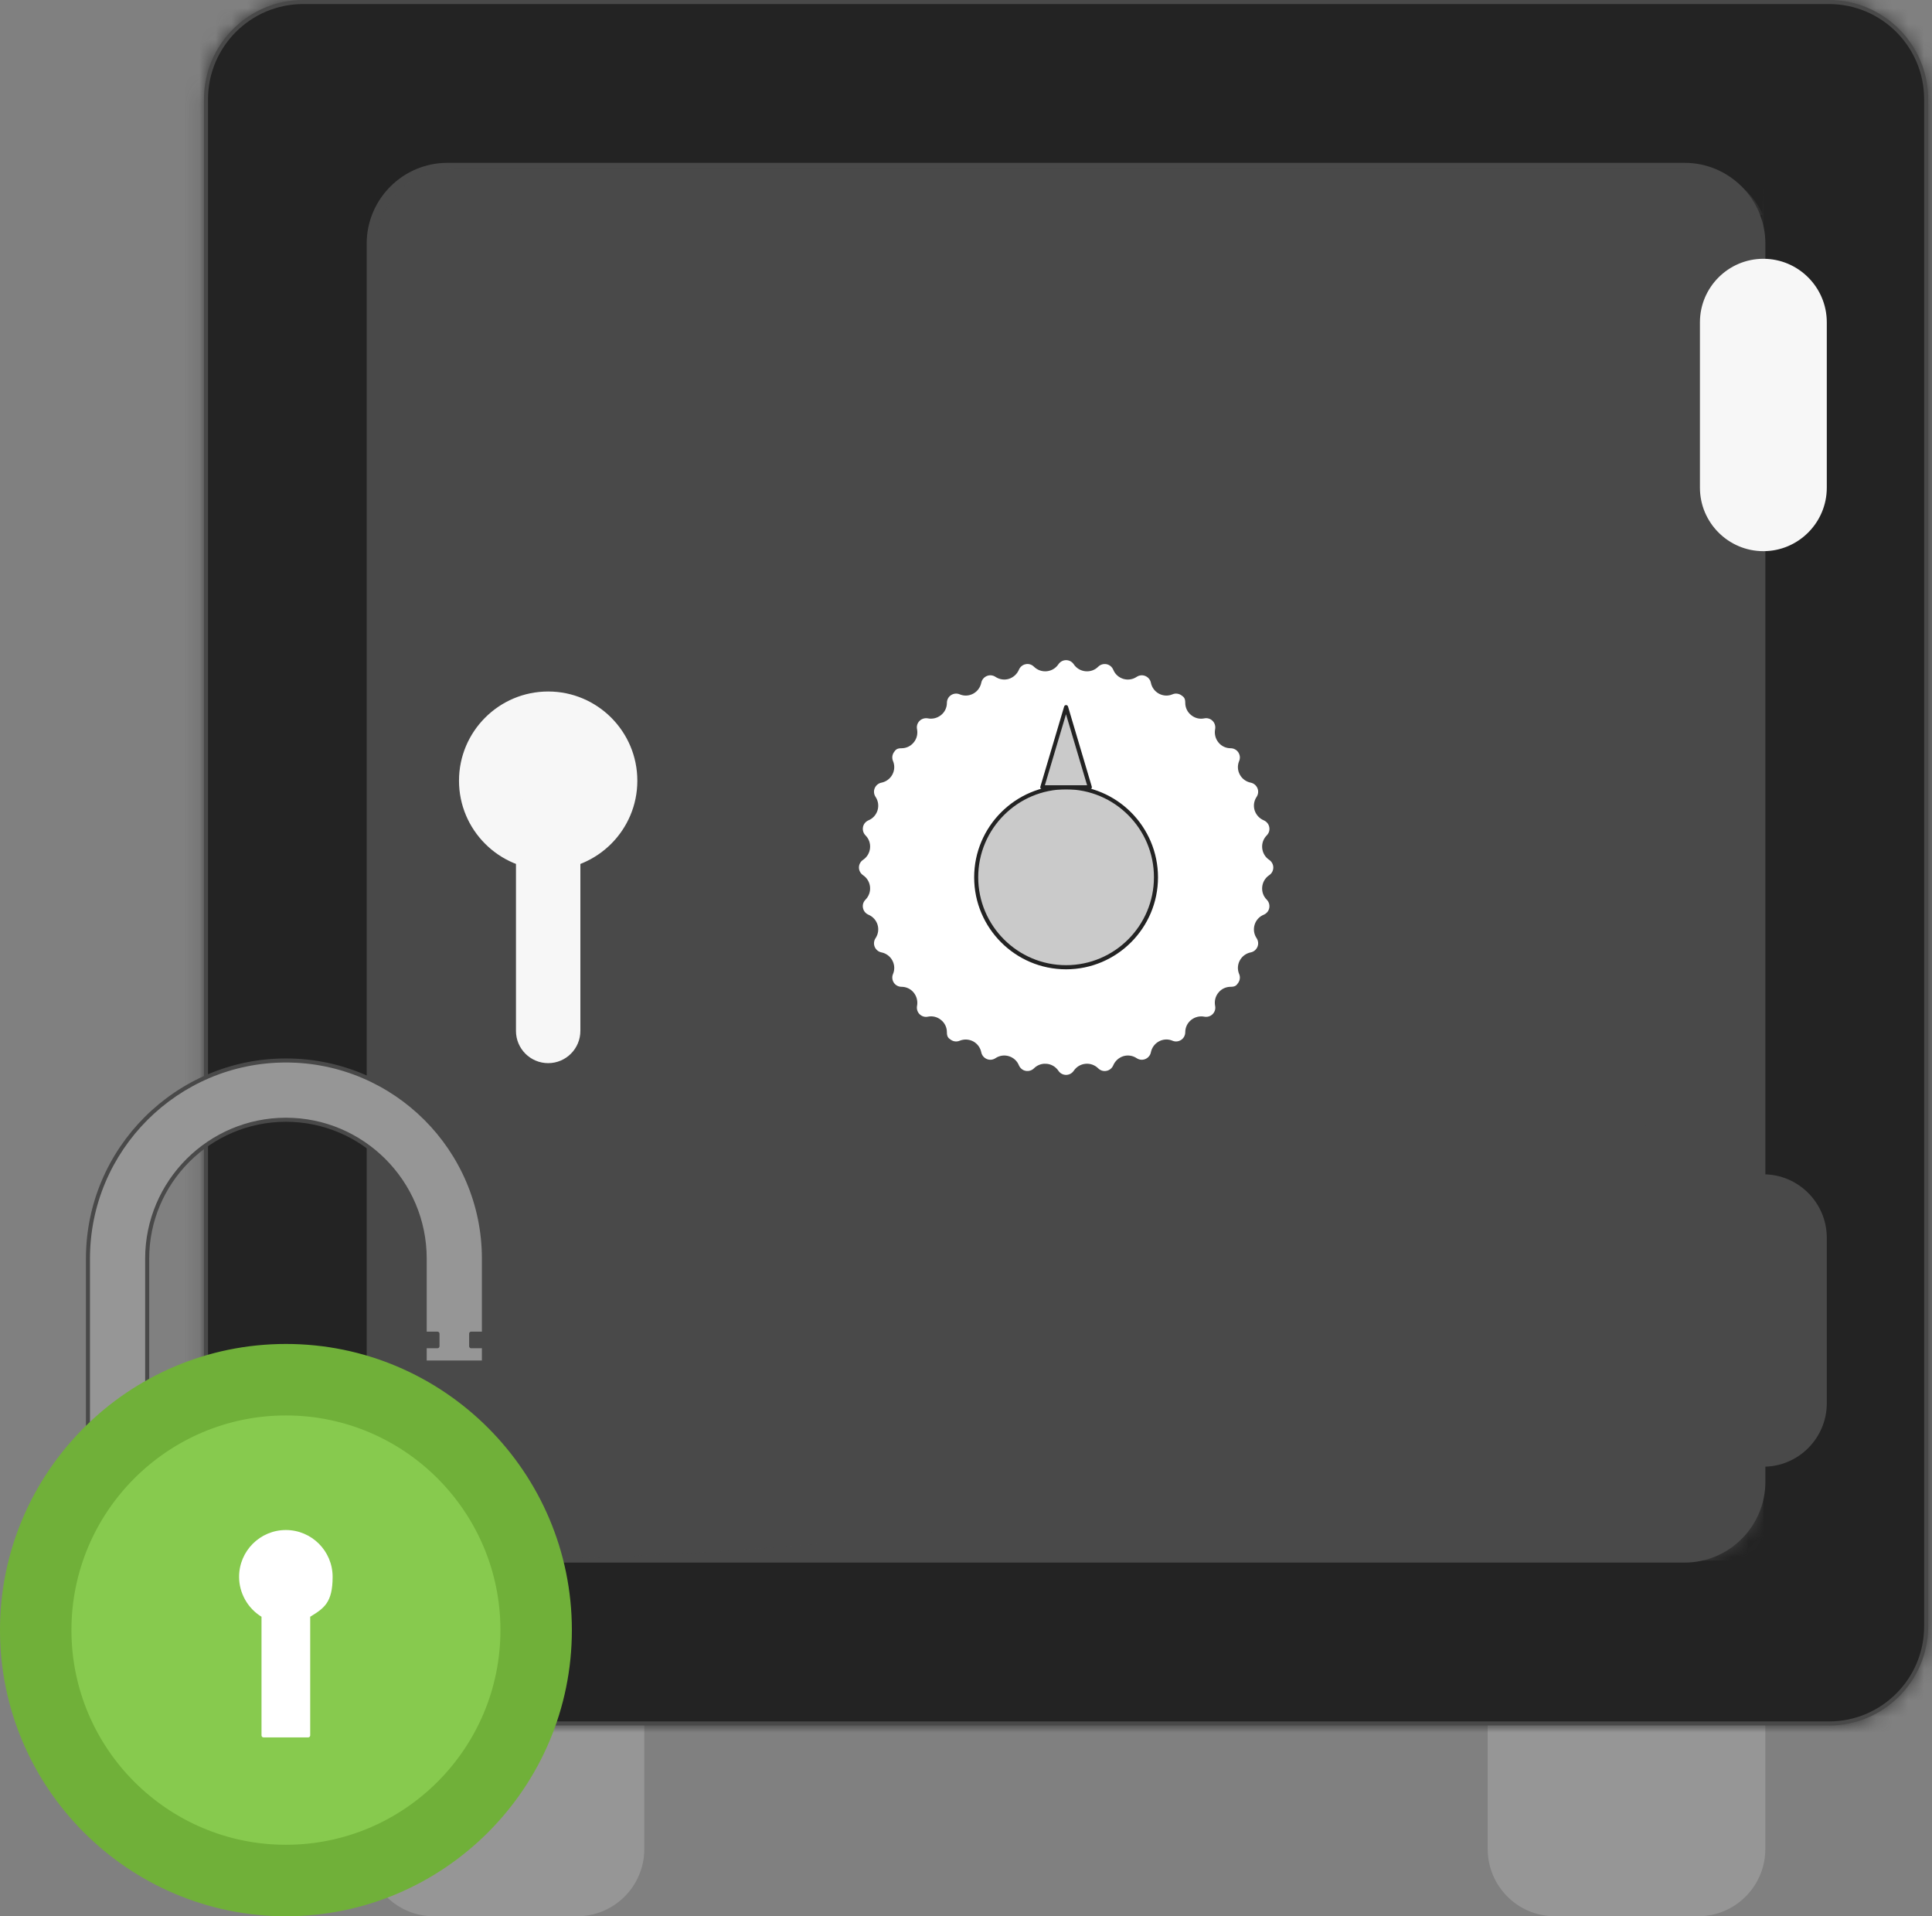 <svg width="121" height="120" viewBox="0 0 121 120" fill="none" xmlns="http://www.w3.org/2000/svg">
<rect x="0" y="0" width="121" height="120" fill="#808080" stroke="none"/>
<path fill-rule="evenodd" clip-rule="evenodd" d="M40.225 103.678V115.791C40.225 118.043 38.401 119.873 36.146 119.873H27.166C24.916 119.873 23.087 118.048 23.087 115.791V103.678H40.22H40.225Z" fill="#969696"/>
<path d="M36.151 120H27.171C24.85 120 22.965 118.114 22.965 115.791V103.673C22.965 103.602 23.021 103.546 23.092 103.546H40.225C40.296 103.546 40.352 103.602 40.352 103.673V115.791C40.352 118.114 38.467 120 36.146 120H36.151ZM23.219 103.805V115.797C23.219 117.977 24.992 119.752 27.171 119.752H36.151C38.33 119.752 40.103 117.977 40.103 115.797V103.805H23.224H23.219Z" fill="#969696"/>
<path fill-rule="evenodd" clip-rule="evenodd" d="M110.439 103.678V115.791C110.439 118.043 108.614 119.873 106.359 119.873H97.38C95.13 119.873 93.301 118.048 93.301 115.791V103.678H110.434H110.439Z" fill="#969696"/>
<path d="M106.359 120H97.38C95.059 120 93.174 118.114 93.174 115.791V103.673C93.174 103.602 93.23 103.546 93.301 103.546H110.434C110.505 103.546 110.56 103.602 110.56 103.673V115.791C110.56 118.114 108.675 120 106.354 120H106.359ZM93.433 103.805V115.797C93.433 117.977 95.206 119.752 97.385 119.752H106.364C108.543 119.752 110.317 117.977 110.317 115.797V103.805H93.438H93.433Z" fill="#969696"/>
<path fill-rule="evenodd" clip-rule="evenodd" d="M114.548 0.127C117.908 0.127 120.629 2.85 120.629 6.211V101.842C120.629 105.204 117.908 107.927 114.548 107.927H18.982C15.623 107.927 12.902 105.204 12.902 101.842V6.211C12.902 2.85 15.623 0.127 18.982 0.127H114.553H114.548Z" fill="#232323"/>
<mask id="mask0_32215_42691" style="mask-type:luminance" maskUnits="userSpaceOnUse" x="12" y="0" width="109" height="108">
<path d="M114.548 0.127C117.908 0.127 120.629 2.85 120.629 6.211V101.842C120.629 105.204 117.908 107.927 114.548 107.927H18.982C15.623 107.927 12.902 105.204 12.902 101.842V6.211C12.902 2.85 15.623 0.127 18.982 0.127H114.553H114.548Z" fill="white"/>
</mask>
<g mask="url(#mask0_32215_42691)">
<path fill-rule="evenodd" clip-rule="evenodd" d="M115.248 -3.118H117.016C120.376 -3.118 123.097 -0.218 123.097 3.357V105.098C123.097 108.672 120.376 111.573 117.016 111.573H21.445C18.085 111.573 15.364 108.672 15.364 105.098V104.601H109.162C112.521 104.601 115.243 101.7 115.243 98.126V-3.118H115.248Z" fill="#232323"/>
<path fill-rule="evenodd" clip-rule="evenodd" d="M15.795 110.508H14.026C10.667 110.508 7.946 107.608 7.946 104.033V2.297C7.946 -1.278 10.667 -4.178 14.026 -4.178H109.597C112.957 -4.178 115.678 -1.278 115.678 2.297V2.794H21.876C18.516 2.794 15.795 5.694 15.795 9.269V110.508Z" fill="#232323"/>
</g>
<path d="M114.548 108.049H18.983C15.562 108.049 12.775 105.26 12.775 101.837V6.211C12.775 2.789 15.562 0 18.983 0H114.553C117.974 0 120.761 2.789 120.761 6.211V101.842C120.761 105.265 117.974 108.054 114.553 108.054L114.548 108.049ZM18.983 0.254C15.699 0.254 13.028 2.926 13.028 6.211V101.842C13.028 105.128 15.699 107.8 18.983 107.8H114.553C117.837 107.8 120.508 105.128 120.508 101.842V6.211C120.508 2.926 117.837 0.254 114.553 0.254H18.983Z" fill="#494949"/>
<path fill-rule="evenodd" clip-rule="evenodd" d="M105.508 10.324C108.229 10.324 110.439 12.534 110.439 15.257V92.791C110.439 95.514 108.229 97.725 105.508 97.725H28.023C25.301 97.725 23.092 95.514 23.092 92.791V15.257C23.092 12.534 25.301 10.324 28.023 10.324H105.508Z" fill="#494949"/>
<mask id="mask1_32215_42691" style="mask-type:luminance" maskUnits="userSpaceOnUse" x="23" y="10" width="88" height="88">
<path d="M105.508 10.324C108.229 10.324 110.439 12.534 110.439 15.257V92.791C110.439 95.514 108.229 97.725 105.508 97.725H28.023C25.301 97.725 23.092 95.514 23.092 92.791V15.257C23.092 12.534 25.301 10.324 28.023 10.324H105.508Z" fill="white"/>
</mask>
<g mask="url(#mask1_32215_42691)">
<path fill-rule="evenodd" clip-rule="evenodd" d="M110.439 10.324C110.439 10.324 110.119 68.985 96.382 83.553C82.644 98.121 28.023 97.725 28.023 97.725H110.439V10.324Z" fill="#494949"/>
<path fill-rule="evenodd" clip-rule="evenodd" d="M27.683 97.897C25.322 97.532 23.513 95.489 23.513 93.025V15.491C23.513 12.768 25.722 10.557 28.443 10.557H105.929C107.94 10.557 109.668 11.759 110.434 13.488C110.185 13.447 109.932 13.427 109.674 13.427H32.188C29.467 13.427 27.258 15.638 27.258 18.36V95.895C27.258 96.609 27.41 97.289 27.683 97.897Z" fill="#494949"/>
</g>
<mask id="mask2_32215_42691" style="mask-type:luminance" maskUnits="userSpaceOnUse" x="23" y="10" width="88" height="88">
<path d="M28.448 10.552C25.727 10.552 23.518 12.763 23.518 15.486V93.019C23.518 94.809 24.47 96.376 25.894 97.238C26.421 97.492 26.999 97.654 27.607 97.705C27.384 97.142 27.262 96.528 27.262 95.889V18.355C27.262 15.633 29.472 13.422 32.193 13.422H109.679C109.82 13.422 109.957 13.427 110.094 13.437C109.694 12.433 108.979 11.586 108.067 11.034C107.424 10.724 106.699 10.552 105.934 10.552H28.448Z" fill="white"/>
</mask>
<g mask="url(#mask2_32215_42691)">
<path fill-rule="evenodd" clip-rule="evenodd" d="M110.864 10.552C110.864 10.552 110.545 69.213 96.807 83.781C83.07 98.349 28.448 97.953 28.448 97.953H110.864V10.552Z" fill="#494949"/>
</g>
<path d="M105.508 97.852H28.023C25.235 97.852 22.965 95.58 22.965 92.791V15.257C22.965 12.469 25.235 10.197 28.023 10.197H105.508C108.295 10.197 110.565 12.469 110.565 15.257V92.791C110.565 95.58 108.295 97.852 105.508 97.852ZM28.023 10.45C25.372 10.45 23.219 12.605 23.219 15.257V92.791C23.219 95.443 25.372 97.598 28.023 97.598H105.508C108.158 97.598 110.312 95.443 110.312 92.791V15.257C110.312 12.605 108.158 10.45 105.508 10.45H28.023Z" fill="#494949"/>
<path fill-rule="evenodd" clip-rule="evenodd" d="M114.285 20.176V30.535C114.285 32.66 112.562 34.383 110.439 34.383C108.315 34.383 106.593 32.66 106.593 30.535V20.176C106.593 18.051 108.315 16.327 110.439 16.327C112.562 16.327 114.285 18.051 114.285 20.176Z" fill="#F7F7F7"/>
<path d="M110.439 34.515C108.25 34.515 106.466 32.73 106.466 30.54V20.181C106.466 17.99 108.25 16.206 110.439 16.206C112.628 16.206 114.411 17.99 114.411 20.181V30.54C114.411 32.73 112.628 34.515 110.439 34.515ZM110.439 16.454C108.386 16.454 106.719 18.122 106.719 20.176V30.535C106.719 32.589 108.386 34.257 110.439 34.257C112.491 34.257 114.158 32.589 114.158 30.535V20.176C114.158 18.122 112.491 16.454 110.439 16.454Z" fill="#F7F7F7"/>
<path fill-rule="evenodd" clip-rule="evenodd" d="M114.285 77.509V87.868C114.285 89.992 112.562 91.716 110.439 91.716C108.315 91.716 106.593 89.992 106.593 87.868V77.509C106.593 75.384 108.315 73.66 110.439 73.66C112.562 73.66 114.285 75.384 114.285 77.509Z" fill="#494949"/>
<path d="M110.439 91.848C108.25 91.848 106.466 90.063 106.466 87.873V77.514C106.466 75.323 108.25 73.538 110.439 73.538C112.628 73.538 114.411 75.323 114.411 77.514V87.873C114.411 90.063 112.628 91.848 110.439 91.848ZM110.439 73.787C108.386 73.787 106.719 75.455 106.719 77.509V87.868C106.719 89.921 108.386 91.59 110.439 91.59C112.491 91.59 114.158 89.921 114.158 87.868V77.509C114.158 75.455 112.491 73.787 110.439 73.787Z" fill="#494949"/>
<path fill-rule="evenodd" clip-rule="evenodd" d="M66.18 41.574C66.312 41.381 66.53 41.259 66.763 41.259C66.996 41.259 67.219 41.376 67.346 41.574C67.487 41.792 67.721 41.928 67.979 41.954C68.237 41.979 68.491 41.888 68.678 41.705C68.846 41.538 69.084 41.467 69.312 41.513C69.545 41.558 69.732 41.715 69.823 41.934C69.925 42.172 70.123 42.354 70.371 42.431C70.619 42.507 70.888 42.466 71.106 42.324C71.298 42.192 71.546 42.167 71.764 42.258C71.982 42.349 72.139 42.542 72.185 42.77C72.236 43.024 72.398 43.242 72.626 43.364C72.854 43.485 73.127 43.5 73.366 43.399C73.584 43.308 73.832 43.333 74.024 43.465C74.217 43.597 74.339 43.815 74.339 44.048C74.339 44.307 74.455 44.555 74.653 44.717C74.855 44.88 75.119 44.951 75.372 44.9C75.605 44.854 75.838 44.925 76.006 45.093C76.173 45.26 76.244 45.498 76.198 45.726C76.148 45.98 76.213 46.244 76.381 46.446C76.543 46.649 76.791 46.761 77.05 46.761C77.283 46.761 77.506 46.877 77.632 47.075C77.764 47.268 77.79 47.516 77.698 47.734C77.597 47.973 77.612 48.246 77.734 48.475C77.855 48.703 78.073 48.865 78.327 48.916C78.56 48.961 78.747 49.119 78.838 49.337C78.93 49.555 78.904 49.803 78.772 49.996C78.631 50.214 78.59 50.483 78.666 50.731C78.742 50.98 78.925 51.182 79.163 51.279C79.381 51.37 79.538 51.563 79.583 51.791C79.629 52.024 79.558 52.257 79.391 52.425C79.208 52.607 79.117 52.866 79.142 53.124C79.168 53.383 79.31 53.616 79.522 53.758C79.72 53.89 79.837 54.108 79.837 54.341C79.837 54.575 79.72 54.798 79.522 54.924C79.305 55.066 79.168 55.3 79.142 55.558C79.117 55.817 79.208 56.07 79.391 56.258C79.558 56.425 79.629 56.664 79.583 56.892C79.538 57.125 79.381 57.313 79.163 57.404C78.925 57.505 78.742 57.703 78.666 57.952C78.59 58.2 78.631 58.469 78.772 58.687C78.904 58.879 78.93 59.128 78.838 59.346C78.747 59.564 78.555 59.721 78.327 59.767C78.073 59.818 77.855 59.98 77.734 60.208C77.612 60.436 77.597 60.71 77.698 60.948C77.79 61.166 77.764 61.415 77.632 61.607C77.501 61.805 77.283 61.922 77.05 61.922C76.791 61.922 76.543 62.038 76.381 62.236C76.219 62.439 76.148 62.703 76.198 62.956C76.244 63.189 76.173 63.423 76.006 63.59C75.838 63.757 75.6 63.828 75.372 63.783C75.119 63.732 74.855 63.798 74.653 63.965C74.45 64.127 74.339 64.376 74.339 64.635C74.339 64.868 74.222 65.091 74.024 65.218C73.832 65.349 73.584 65.375 73.366 65.284C73.127 65.182 72.854 65.197 72.626 65.319C72.398 65.441 72.236 65.659 72.185 65.912C72.139 66.145 71.982 66.333 71.764 66.424C71.546 66.516 71.298 66.49 71.106 66.359C70.888 66.216 70.619 66.176 70.371 66.252C70.123 66.328 69.92 66.511 69.823 66.749C69.732 66.967 69.54 67.124 69.312 67.17C69.084 67.215 68.846 67.144 68.678 66.977C68.496 66.795 68.237 66.703 67.979 66.729C67.721 66.754 67.487 66.896 67.346 67.109C67.214 67.307 66.996 67.423 66.763 67.423C66.53 67.423 66.307 67.307 66.18 67.109C66.038 66.891 65.805 66.754 65.547 66.729C65.288 66.703 65.035 66.795 64.847 66.977C64.68 67.144 64.442 67.215 64.214 67.17C63.981 67.124 63.793 66.967 63.702 66.749C63.601 66.511 63.403 66.328 63.155 66.252C62.907 66.176 62.638 66.216 62.42 66.359C62.227 66.49 61.979 66.516 61.761 66.424C61.543 66.333 61.386 66.141 61.341 65.912C61.29 65.659 61.128 65.441 60.9 65.319C60.672 65.197 60.398 65.182 60.16 65.284C59.942 65.375 59.694 65.349 59.501 65.218C59.309 65.086 59.187 64.868 59.187 64.635C59.187 64.376 59.071 64.127 58.873 63.965C58.67 63.803 58.407 63.732 58.153 63.783C57.925 63.828 57.687 63.757 57.52 63.59C57.353 63.423 57.282 63.184 57.327 62.956C57.378 62.703 57.312 62.439 57.145 62.236C56.978 62.033 56.734 61.922 56.476 61.922C56.243 61.922 56.02 61.805 55.893 61.607C55.761 61.41 55.736 61.166 55.827 60.948C55.929 60.71 55.913 60.436 55.792 60.208C55.67 59.98 55.452 59.818 55.199 59.767C54.966 59.721 54.779 59.564 54.687 59.346C54.596 59.128 54.621 58.879 54.753 58.687C54.895 58.469 54.935 58.2 54.859 57.952C54.783 57.703 54.601 57.5 54.363 57.404C54.145 57.313 53.988 57.12 53.942 56.892C53.897 56.658 53.968 56.425 54.135 56.258C54.317 56.075 54.408 55.817 54.383 55.558C54.358 55.3 54.216 55.066 54.003 54.924C53.811 54.792 53.689 54.575 53.689 54.341C53.689 54.108 53.806 53.885 54.003 53.758C54.216 53.616 54.358 53.383 54.383 53.124C54.408 52.866 54.317 52.612 54.135 52.425C53.968 52.257 53.897 52.019 53.942 51.791C53.988 51.557 54.145 51.37 54.363 51.279C54.601 51.177 54.783 50.98 54.859 50.731C54.935 50.483 54.895 50.214 54.753 49.996C54.621 49.803 54.596 49.555 54.687 49.337C54.779 49.119 54.971 48.961 55.199 48.916C55.452 48.865 55.67 48.703 55.792 48.475C55.913 48.246 55.929 47.973 55.827 47.734C55.736 47.516 55.761 47.268 55.893 47.075C56.025 46.882 56.243 46.761 56.476 46.761C56.734 46.761 56.983 46.644 57.145 46.446C57.307 46.244 57.378 45.98 57.327 45.726C57.282 45.493 57.353 45.26 57.52 45.093C57.687 44.925 57.925 44.854 58.153 44.9C58.407 44.951 58.67 44.885 58.873 44.717C59.076 44.55 59.187 44.307 59.187 44.048C59.187 43.815 59.304 43.592 59.501 43.465C59.694 43.333 59.942 43.308 60.16 43.399C60.398 43.5 60.672 43.485 60.9 43.364C61.128 43.242 61.29 43.024 61.341 42.77C61.386 42.537 61.543 42.349 61.761 42.258C61.979 42.167 62.227 42.192 62.42 42.324C62.638 42.466 62.907 42.507 63.155 42.431C63.403 42.354 63.606 42.172 63.702 41.934C63.793 41.715 63.986 41.558 64.214 41.513C64.447 41.467 64.68 41.538 64.847 41.705C65.03 41.888 65.288 41.979 65.547 41.954C65.805 41.928 66.038 41.786 66.18 41.574Z" fill="white"/>
<path d="M66.768 67.565C66.489 67.565 66.231 67.428 66.079 67.195C65.957 67.013 65.76 66.891 65.537 66.871C65.314 66.85 65.101 66.926 64.939 67.084C64.741 67.281 64.462 67.362 64.189 67.312C63.915 67.256 63.692 67.073 63.586 66.815C63.499 66.607 63.332 66.455 63.119 66.389C62.907 66.323 62.678 66.359 62.496 66.48C62.263 66.632 61.974 66.663 61.716 66.556C61.457 66.45 61.275 66.222 61.219 65.953C61.173 65.735 61.037 65.547 60.844 65.446C60.647 65.339 60.418 65.329 60.211 65.415C59.952 65.522 59.663 65.491 59.43 65.339C59.197 65.187 59.06 64.929 59.06 64.65C59.06 64.371 58.964 64.219 58.792 64.077C58.62 63.935 58.397 63.879 58.179 63.925C57.905 63.98 57.626 63.894 57.429 63.697C57.231 63.499 57.15 63.22 57.201 62.946C57.246 62.728 57.191 62.505 57.049 62.333C56.907 62.16 56.699 62.064 56.476 62.064C56.253 62.064 55.939 61.927 55.787 61.694C55.635 61.46 55.604 61.171 55.711 60.913C55.797 60.705 55.787 60.477 55.68 60.279C55.574 60.081 55.392 59.944 55.174 59.904C54.9 59.848 54.677 59.665 54.571 59.407C54.464 59.148 54.495 58.859 54.647 58.626C54.768 58.438 54.804 58.21 54.738 58.002C54.672 57.789 54.52 57.617 54.312 57.536C54.054 57.429 53.871 57.201 53.816 56.932C53.76 56.658 53.846 56.38 54.044 56.182C54.201 56.025 54.277 55.807 54.257 55.589C54.236 55.365 54.115 55.168 53.932 55.046C53.699 54.889 53.562 54.635 53.562 54.356C53.562 54.078 53.699 53.819 53.932 53.667C54.115 53.545 54.236 53.347 54.257 53.124C54.277 52.901 54.201 52.688 54.044 52.531C53.846 52.333 53.765 52.054 53.816 51.781C53.871 51.507 54.054 51.284 54.312 51.177C54.52 51.091 54.672 50.924 54.738 50.711C54.804 50.498 54.768 50.27 54.647 50.082C54.495 49.849 54.464 49.56 54.571 49.301C54.677 49.042 54.905 48.86 55.174 48.804C55.392 48.759 55.579 48.622 55.68 48.429C55.787 48.231 55.797 48.003 55.711 47.795C55.604 47.537 55.635 47.248 55.787 47.014C55.939 46.781 56.197 46.644 56.476 46.644C56.755 46.644 56.907 46.548 57.049 46.375C57.191 46.203 57.246 45.98 57.201 45.762C57.145 45.488 57.231 45.209 57.429 45.011C57.626 44.814 57.905 44.733 58.179 44.783C58.397 44.829 58.62 44.768 58.792 44.631C58.964 44.489 59.06 44.281 59.06 44.058C59.06 43.835 59.197 43.521 59.43 43.369C59.663 43.216 59.952 43.186 60.211 43.292C60.418 43.379 60.647 43.369 60.844 43.262C61.042 43.156 61.178 42.973 61.219 42.755C61.275 42.481 61.457 42.258 61.716 42.152C61.974 42.045 62.263 42.076 62.496 42.228C62.684 42.349 62.912 42.385 63.119 42.319C63.332 42.253 63.505 42.101 63.586 41.893C63.692 41.634 63.92 41.452 64.189 41.396C64.462 41.34 64.741 41.426 64.939 41.624C65.096 41.782 65.314 41.858 65.531 41.837C65.754 41.817 65.952 41.695 66.074 41.513C66.231 41.279 66.484 41.143 66.763 41.143C67.041 41.143 67.3 41.279 67.452 41.513C67.574 41.695 67.771 41.817 67.994 41.837C68.217 41.858 68.435 41.782 68.587 41.624C68.785 41.426 69.063 41.34 69.337 41.396C69.611 41.452 69.834 41.634 69.94 41.893C70.026 42.101 70.193 42.253 70.406 42.319C70.619 42.385 70.847 42.349 71.029 42.228C71.263 42.071 71.552 42.045 71.81 42.152C72.068 42.258 72.251 42.486 72.306 42.755C72.352 42.973 72.489 43.161 72.681 43.262C72.879 43.369 73.107 43.379 73.315 43.292C73.573 43.186 73.862 43.216 74.095 43.369C74.328 43.526 74.465 43.779 74.465 44.058C74.465 44.337 74.561 44.489 74.734 44.631C74.906 44.773 75.129 44.829 75.347 44.783C75.621 44.727 75.899 44.814 76.097 45.011C76.295 45.209 76.376 45.488 76.325 45.762C76.279 45.98 76.335 46.203 76.477 46.375C76.619 46.548 76.827 46.644 77.05 46.644C77.273 46.644 77.587 46.781 77.739 47.014C77.891 47.248 77.921 47.537 77.815 47.795C77.729 47.998 77.739 48.231 77.845 48.429C77.952 48.627 78.134 48.764 78.352 48.804C78.626 48.86 78.849 49.042 78.955 49.301C79.061 49.56 79.031 49.849 78.879 50.082C78.757 50.27 78.722 50.498 78.788 50.706C78.854 50.919 79.006 51.091 79.213 51.172C79.472 51.279 79.654 51.507 79.71 51.776C79.766 52.049 79.68 52.328 79.482 52.526C79.325 52.683 79.249 52.901 79.269 53.119C79.289 53.342 79.411 53.54 79.593 53.662C79.826 53.814 79.963 54.072 79.963 54.351C79.963 54.63 79.826 54.889 79.593 55.041C79.411 55.163 79.289 55.36 79.269 55.584C79.249 55.807 79.325 56.02 79.482 56.182C79.68 56.38 79.761 56.658 79.71 56.932C79.654 57.206 79.472 57.429 79.213 57.536C79.006 57.622 78.854 57.789 78.788 58.002C78.722 58.215 78.757 58.443 78.879 58.626C79.031 58.859 79.061 59.148 78.955 59.407C78.849 59.665 78.621 59.848 78.352 59.904C78.134 59.949 77.947 60.086 77.845 60.279C77.739 60.477 77.729 60.705 77.815 60.913C77.921 61.171 77.891 61.46 77.739 61.694C77.582 61.927 77.328 62.064 77.05 62.064C76.771 62.064 76.619 62.16 76.477 62.333C76.335 62.505 76.279 62.728 76.325 62.946C76.381 63.22 76.295 63.499 76.097 63.697C75.899 63.894 75.621 63.98 75.347 63.925C75.129 63.879 74.906 63.935 74.734 64.077C74.561 64.219 74.465 64.427 74.465 64.65C74.465 64.873 74.328 65.187 74.095 65.339C73.862 65.496 73.573 65.522 73.315 65.415C73.112 65.329 72.879 65.339 72.681 65.446C72.484 65.552 72.347 65.735 72.306 65.953C72.251 66.227 72.068 66.45 71.81 66.556C71.552 66.663 71.263 66.632 71.029 66.48C70.842 66.359 70.614 66.323 70.406 66.389C70.193 66.455 70.021 66.607 69.94 66.815C69.834 67.073 69.606 67.256 69.337 67.312C69.063 67.368 68.785 67.281 68.587 67.084C68.43 66.926 68.212 66.85 67.994 66.871C67.771 66.891 67.574 67.013 67.452 67.195C67.295 67.428 67.041 67.565 66.763 67.565H66.768ZM65.46 66.617C65.491 66.617 65.526 66.617 65.557 66.617C65.856 66.647 66.119 66.805 66.287 67.053C66.393 67.215 66.575 67.312 66.768 67.312C66.96 67.312 67.138 67.215 67.249 67.053C67.416 66.805 67.68 66.647 67.979 66.617C68.278 66.587 68.567 66.693 68.78 66.901C68.916 67.038 69.109 67.099 69.302 67.058C69.489 67.023 69.646 66.891 69.722 66.713C69.839 66.44 70.067 66.232 70.35 66.141C70.634 66.054 70.943 66.1 71.192 66.267C71.354 66.374 71.557 66.394 71.734 66.318C71.911 66.242 72.043 66.085 72.079 65.897C72.139 65.603 72.322 65.355 72.585 65.213C72.849 65.071 73.158 65.055 73.431 65.172C73.609 65.248 73.811 65.228 73.974 65.121C74.136 65.015 74.232 64.832 74.232 64.64C74.232 64.34 74.364 64.061 74.597 63.874C74.83 63.686 75.129 63.61 75.423 63.666C75.611 63.702 75.808 63.646 75.945 63.509C76.082 63.372 76.142 63.179 76.102 62.987C76.046 62.693 76.117 62.393 76.31 62.16C76.497 61.927 76.776 61.795 77.075 61.795C77.374 61.795 77.445 61.699 77.556 61.536C77.663 61.374 77.683 61.171 77.607 60.994C77.49 60.72 77.506 60.411 77.648 60.147C77.789 59.883 78.038 59.701 78.332 59.64C78.519 59.605 78.676 59.473 78.752 59.295C78.828 59.118 78.808 58.915 78.702 58.753C78.534 58.504 78.489 58.2 78.575 57.911C78.661 57.627 78.869 57.394 79.147 57.282C79.325 57.206 79.457 57.049 79.492 56.861C79.528 56.674 79.472 56.476 79.335 56.339C79.122 56.126 79.021 55.837 79.051 55.538C79.082 55.239 79.239 54.975 79.487 54.808C79.649 54.701 79.746 54.519 79.746 54.326C79.746 54.133 79.649 53.956 79.487 53.844C79.239 53.677 79.082 53.413 79.051 53.114C79.021 52.815 79.127 52.526 79.335 52.313C79.472 52.176 79.533 51.983 79.492 51.791C79.457 51.603 79.325 51.446 79.147 51.37C78.874 51.253 78.666 51.025 78.575 50.741C78.489 50.457 78.534 50.148 78.702 49.899C78.808 49.737 78.828 49.534 78.752 49.357C78.676 49.179 78.519 49.048 78.332 49.012C78.038 48.951 77.789 48.769 77.648 48.505C77.506 48.241 77.49 47.932 77.607 47.658C77.683 47.481 77.663 47.278 77.556 47.116C77.45 46.953 77.267 46.857 77.075 46.857C76.776 46.857 76.497 46.725 76.31 46.492C76.122 46.259 76.046 45.96 76.102 45.666C76.138 45.478 76.082 45.28 75.945 45.143C75.808 45.006 75.615 44.946 75.423 44.986C75.129 45.047 74.83 44.971 74.597 44.778C74.364 44.591 74.232 44.312 74.232 44.013C74.232 43.713 74.136 43.642 73.974 43.531C73.811 43.424 73.609 43.404 73.431 43.48C73.158 43.597 72.849 43.581 72.585 43.44C72.322 43.298 72.139 43.049 72.079 42.755C72.043 42.567 71.911 42.41 71.734 42.334C71.557 42.258 71.354 42.278 71.192 42.385C70.943 42.552 70.639 42.598 70.35 42.512C70.067 42.425 69.834 42.218 69.722 41.939C69.646 41.761 69.489 41.629 69.302 41.594C69.114 41.558 68.916 41.614 68.78 41.751C68.567 41.964 68.278 42.065 67.979 42.035C67.68 42.005 67.416 41.847 67.249 41.599C67.143 41.437 66.96 41.34 66.768 41.34C66.575 41.34 66.398 41.437 66.287 41.599C66.119 41.847 65.856 42.005 65.557 42.035C65.258 42.065 64.969 41.959 64.756 41.751C64.619 41.614 64.427 41.553 64.234 41.594C64.047 41.629 63.89 41.761 63.814 41.939C63.697 42.212 63.469 42.42 63.185 42.512C62.901 42.598 62.592 42.552 62.344 42.385C62.182 42.278 61.979 42.258 61.802 42.334C61.624 42.41 61.493 42.567 61.457 42.755C61.396 43.049 61.214 43.298 60.95 43.44C60.687 43.581 60.378 43.597 60.104 43.48C59.927 43.404 59.724 43.424 59.562 43.531C59.4 43.637 59.304 43.82 59.304 44.013C59.304 44.312 59.172 44.591 58.939 44.778C58.706 44.966 58.407 45.042 58.113 44.986C57.925 44.951 57.728 45.006 57.591 45.143C57.454 45.28 57.393 45.473 57.434 45.666C57.489 45.96 57.419 46.259 57.226 46.492C57.038 46.725 56.76 46.857 56.461 46.857C56.162 46.857 56.091 46.953 55.979 47.116C55.873 47.278 55.853 47.481 55.929 47.658C56.045 47.932 56.03 48.241 55.888 48.505C55.746 48.769 55.498 48.951 55.204 49.012C55.017 49.048 54.859 49.179 54.783 49.357C54.708 49.534 54.728 49.737 54.834 49.899C55.001 50.148 55.047 50.452 54.961 50.741C54.875 51.025 54.667 51.258 54.393 51.37C54.216 51.446 54.084 51.603 54.049 51.791C54.013 51.978 54.069 52.176 54.206 52.313C54.419 52.526 54.52 52.815 54.49 53.114C54.459 53.413 54.302 53.677 54.054 53.844C53.892 53.951 53.795 54.133 53.795 54.326C53.795 54.519 53.892 54.696 54.054 54.808C54.302 54.975 54.459 55.239 54.49 55.538C54.52 55.837 54.414 56.126 54.206 56.339C54.069 56.476 54.008 56.669 54.049 56.861C54.084 57.049 54.216 57.206 54.393 57.282C54.667 57.399 54.875 57.627 54.961 57.911C55.047 58.195 55.001 58.504 54.834 58.753C54.728 58.915 54.708 59.118 54.783 59.295C54.859 59.473 55.017 59.605 55.204 59.64C55.498 59.701 55.746 59.883 55.888 60.147C56.03 60.411 56.045 60.72 55.929 60.994C55.853 61.171 55.873 61.374 55.979 61.536C56.086 61.699 56.268 61.795 56.461 61.795C56.76 61.795 57.038 61.927 57.226 62.16C57.413 62.393 57.489 62.693 57.434 62.987C57.398 63.174 57.454 63.372 57.591 63.509C57.728 63.646 57.92 63.707 58.113 63.666C58.407 63.605 58.706 63.681 58.939 63.874C59.172 64.061 59.304 64.34 59.304 64.64C59.304 64.939 59.4 65.01 59.562 65.121C59.724 65.228 59.927 65.248 60.104 65.172C60.378 65.06 60.687 65.076 60.95 65.213C61.214 65.355 61.396 65.603 61.457 65.897C61.493 66.085 61.624 66.242 61.802 66.318C61.979 66.394 62.182 66.374 62.344 66.267C62.592 66.1 62.896 66.054 63.185 66.141C63.469 66.227 63.702 66.435 63.814 66.713C63.89 66.891 64.047 67.023 64.234 67.058C64.422 67.094 64.619 67.038 64.756 66.901C64.944 66.713 65.197 66.612 65.455 66.612L65.46 66.617Z" fill="#494949"/>
<path fill-rule="evenodd" clip-rule="evenodd" d="M66.763 49.301C69.869 49.301 72.393 51.826 72.393 54.935C72.393 58.043 69.869 60.568 66.763 60.568C63.657 60.568 61.133 58.043 61.133 54.935C61.133 51.826 63.657 49.301 66.763 49.301Z" fill="#CACACA"/>
<path d="M66.768 60.7C63.591 60.7 61.011 58.114 61.011 54.94C61.011 51.765 63.596 49.179 66.768 49.179C69.94 49.179 72.525 51.765 72.525 54.94C72.525 58.114 69.94 60.7 66.768 60.7ZM66.768 49.428C63.733 49.428 61.265 51.897 61.265 54.934C61.265 57.972 63.733 60.441 66.768 60.441C69.803 60.441 72.271 57.972 72.271 54.934C72.271 51.897 69.803 49.428 66.768 49.428Z" fill="#232323"/>
<path fill-rule="evenodd" clip-rule="evenodd" d="M66.763 44.286L68.258 49.301H65.273L66.763 44.286Z" fill="#CACACA"/>
<path d="M68.258 49.428H65.278C65.238 49.428 65.202 49.408 65.177 49.377C65.151 49.347 65.146 49.301 65.156 49.266L66.646 44.246C66.662 44.19 66.712 44.154 66.768 44.154C66.824 44.154 66.874 44.19 66.89 44.246L68.379 49.266C68.389 49.306 68.379 49.347 68.359 49.377C68.334 49.408 68.298 49.428 68.258 49.428ZM65.445 49.174H68.085L66.763 44.727L65.44 49.174H65.445Z" fill="#232323"/>
<path fill-rule="evenodd" clip-rule="evenodd" d="M34.332 43.429C37.342 43.429 39.789 45.878 39.789 48.89C39.789 51.902 37.342 54.351 34.332 54.351C31.322 54.351 28.874 51.902 28.874 48.89C28.874 45.878 31.322 43.429 34.332 43.429Z" fill="#F7F7F7"/>
<path d="M34.332 54.478C31.251 54.478 28.747 51.973 28.747 48.89C28.747 45.807 31.251 43.303 34.332 43.303C37.413 43.303 39.916 45.807 39.916 48.89C39.916 51.973 37.413 54.478 34.332 54.478ZM34.332 43.556C31.392 43.556 29.001 45.95 29.001 48.89C29.001 51.831 31.392 54.225 34.332 54.225C37.271 54.225 39.663 51.831 39.663 48.89C39.663 45.95 37.271 43.556 34.332 43.556Z" fill="#F7F7F7"/>
<path fill-rule="evenodd" clip-rule="evenodd" d="M36.222 50.782V64.558C36.222 65.603 35.375 66.45 34.331 66.45C33.288 66.45 32.441 65.603 32.441 64.558V50.782C32.441 49.737 33.288 48.891 34.331 48.891C35.375 48.891 36.222 49.737 36.222 50.782Z" fill="#F7F7F7"/>
<path d="M34.331 66.576C33.222 66.576 32.315 65.674 32.315 64.558V50.782C32.315 49.671 33.217 48.764 34.331 48.764C35.446 48.764 36.348 49.666 36.348 50.782V64.558C36.348 65.669 35.446 66.576 34.331 66.576ZM34.331 49.017C33.359 49.017 32.568 49.808 32.568 50.782V64.558C32.568 65.532 33.359 66.323 34.331 66.323C35.304 66.323 36.095 65.532 36.095 64.558V50.782C36.095 49.808 35.304 49.017 34.331 49.017Z" fill="#F7F7F7"/>
<path fill-rule="evenodd" clip-rule="evenodd" d="M26.599 83.512V78.817C26.599 74.02 22.707 70.121 17.908 70.121C13.109 70.121 9.218 74.015 9.218 78.817V89.49H5.508V78.817C5.508 71.972 11.062 66.409 17.908 66.409C24.754 66.409 30.308 71.967 30.308 78.817V83.512H29.508V84.298H30.308V85.317H26.599V84.298H27.399V83.512H26.599Z" fill="#969696"/>
<path d="M9.218 89.617H5.508C5.437 89.617 5.382 89.561 5.382 89.49V78.817C5.382 71.906 11.001 66.282 17.908 66.282C24.815 66.282 30.435 71.906 30.435 78.817V83.517C30.435 83.588 30.379 83.644 30.308 83.644H29.634V84.177H30.308C30.379 84.177 30.435 84.232 30.435 84.303V85.322C30.435 85.393 30.379 85.449 30.308 85.449H26.599C26.528 85.449 26.472 85.393 26.472 85.322V84.303C26.472 84.232 26.528 84.177 26.599 84.177H27.273V83.644H26.599C26.528 83.644 26.472 83.588 26.472 83.517V78.817C26.472 74.091 22.631 70.248 17.908 70.248C13.185 70.248 9.344 74.091 9.344 78.817V89.49C9.344 89.561 9.289 89.617 9.218 89.617ZM5.635 89.364H9.091V78.817C9.091 73.954 13.049 69.994 17.908 69.994C22.768 69.994 26.725 73.954 26.725 78.817V83.391H27.399C27.47 83.391 27.526 83.446 27.526 83.517V84.303C27.526 84.374 27.47 84.43 27.399 84.43H26.725V85.196H30.181V84.43H29.507C29.436 84.43 29.381 84.374 29.381 84.303V83.517C29.381 83.446 29.436 83.391 29.507 83.391H30.181V78.817C30.181 72.048 24.678 66.536 17.908 66.536C11.138 66.536 5.635 72.043 5.635 78.817V89.364Z" fill="#494949"/>
<path fill-rule="evenodd" clip-rule="evenodd" d="M17.908 84.293C27.719 84.293 35.69 92.264 35.69 102.086C35.69 111.907 27.724 119.878 17.908 119.878C8.093 119.878 0.127 111.907 0.127 102.086C0.127 92.264 8.093 84.293 17.908 84.293Z" fill="#70B039"/>
<path d="M17.908 120C8.037 120 0 111.963 0 102.081C0 92.198 8.032 84.161 17.908 84.161C27.785 84.161 35.816 92.198 35.816 102.081C35.816 111.963 27.785 120 17.908 120ZM17.908 84.42C8.174 84.42 0.253 92.345 0.253 102.086C0.253 111.826 8.174 119.752 17.908 119.752C27.643 119.752 35.563 111.826 35.563 102.086C35.563 92.345 27.643 84.42 17.908 84.42Z" fill="#70B039"/>
<path fill-rule="evenodd" clip-rule="evenodd" d="M17.908 88.77C25.251 88.77 31.215 94.733 31.215 102.086C31.215 109.438 25.251 115.401 17.908 115.401C10.566 115.401 4.601 109.438 4.601 102.086C4.601 94.733 10.566 88.77 17.908 88.77Z" fill="#87CA4E"/>
<path d="M17.908 115.523C10.5 115.523 4.474 109.494 4.474 102.081C4.474 94.668 10.5 88.638 17.908 88.638C25.317 88.638 31.342 94.668 31.342 102.081C31.342 109.494 25.317 115.523 17.908 115.523ZM17.908 88.897C10.642 88.897 4.728 94.814 4.728 102.086C4.728 109.357 10.642 115.274 17.908 115.274C25.175 115.274 31.088 109.357 31.088 102.086C31.088 94.814 25.175 88.897 17.908 88.897Z" fill="#87CA4E"/>
<path fill-rule="evenodd" clip-rule="evenodd" d="M16.509 101.173C15.673 100.686 15.106 99.784 15.106 98.744C15.106 97.198 16.363 95.94 17.908 95.94C19.454 95.94 20.71 97.198 20.71 98.744C20.71 100.291 20.148 100.686 19.307 101.173V108.672H16.504V101.173H16.509Z" fill="white"/>
<path d="M19.307 108.799H16.505C16.433 108.799 16.378 108.743 16.378 108.672V101.244C15.511 100.712 14.974 99.758 14.974 98.744C14.974 97.127 16.287 95.813 17.903 95.813C19.52 95.813 20.832 97.127 20.832 98.744C20.832 100.362 20.295 100.712 19.428 101.244V108.672C19.428 108.743 19.373 108.799 19.302 108.799H19.307ZM16.636 108.546H19.185V101.173C19.185 101.127 19.21 101.087 19.246 101.061C20.072 100.585 20.584 99.692 20.584 98.744C20.584 97.269 19.383 96.067 17.908 96.067C16.433 96.067 15.233 97.269 15.233 98.744C15.233 100.22 15.744 100.585 16.57 101.061C16.611 101.082 16.631 101.127 16.631 101.173V108.546H16.636Z" fill="white"/>
</svg>
